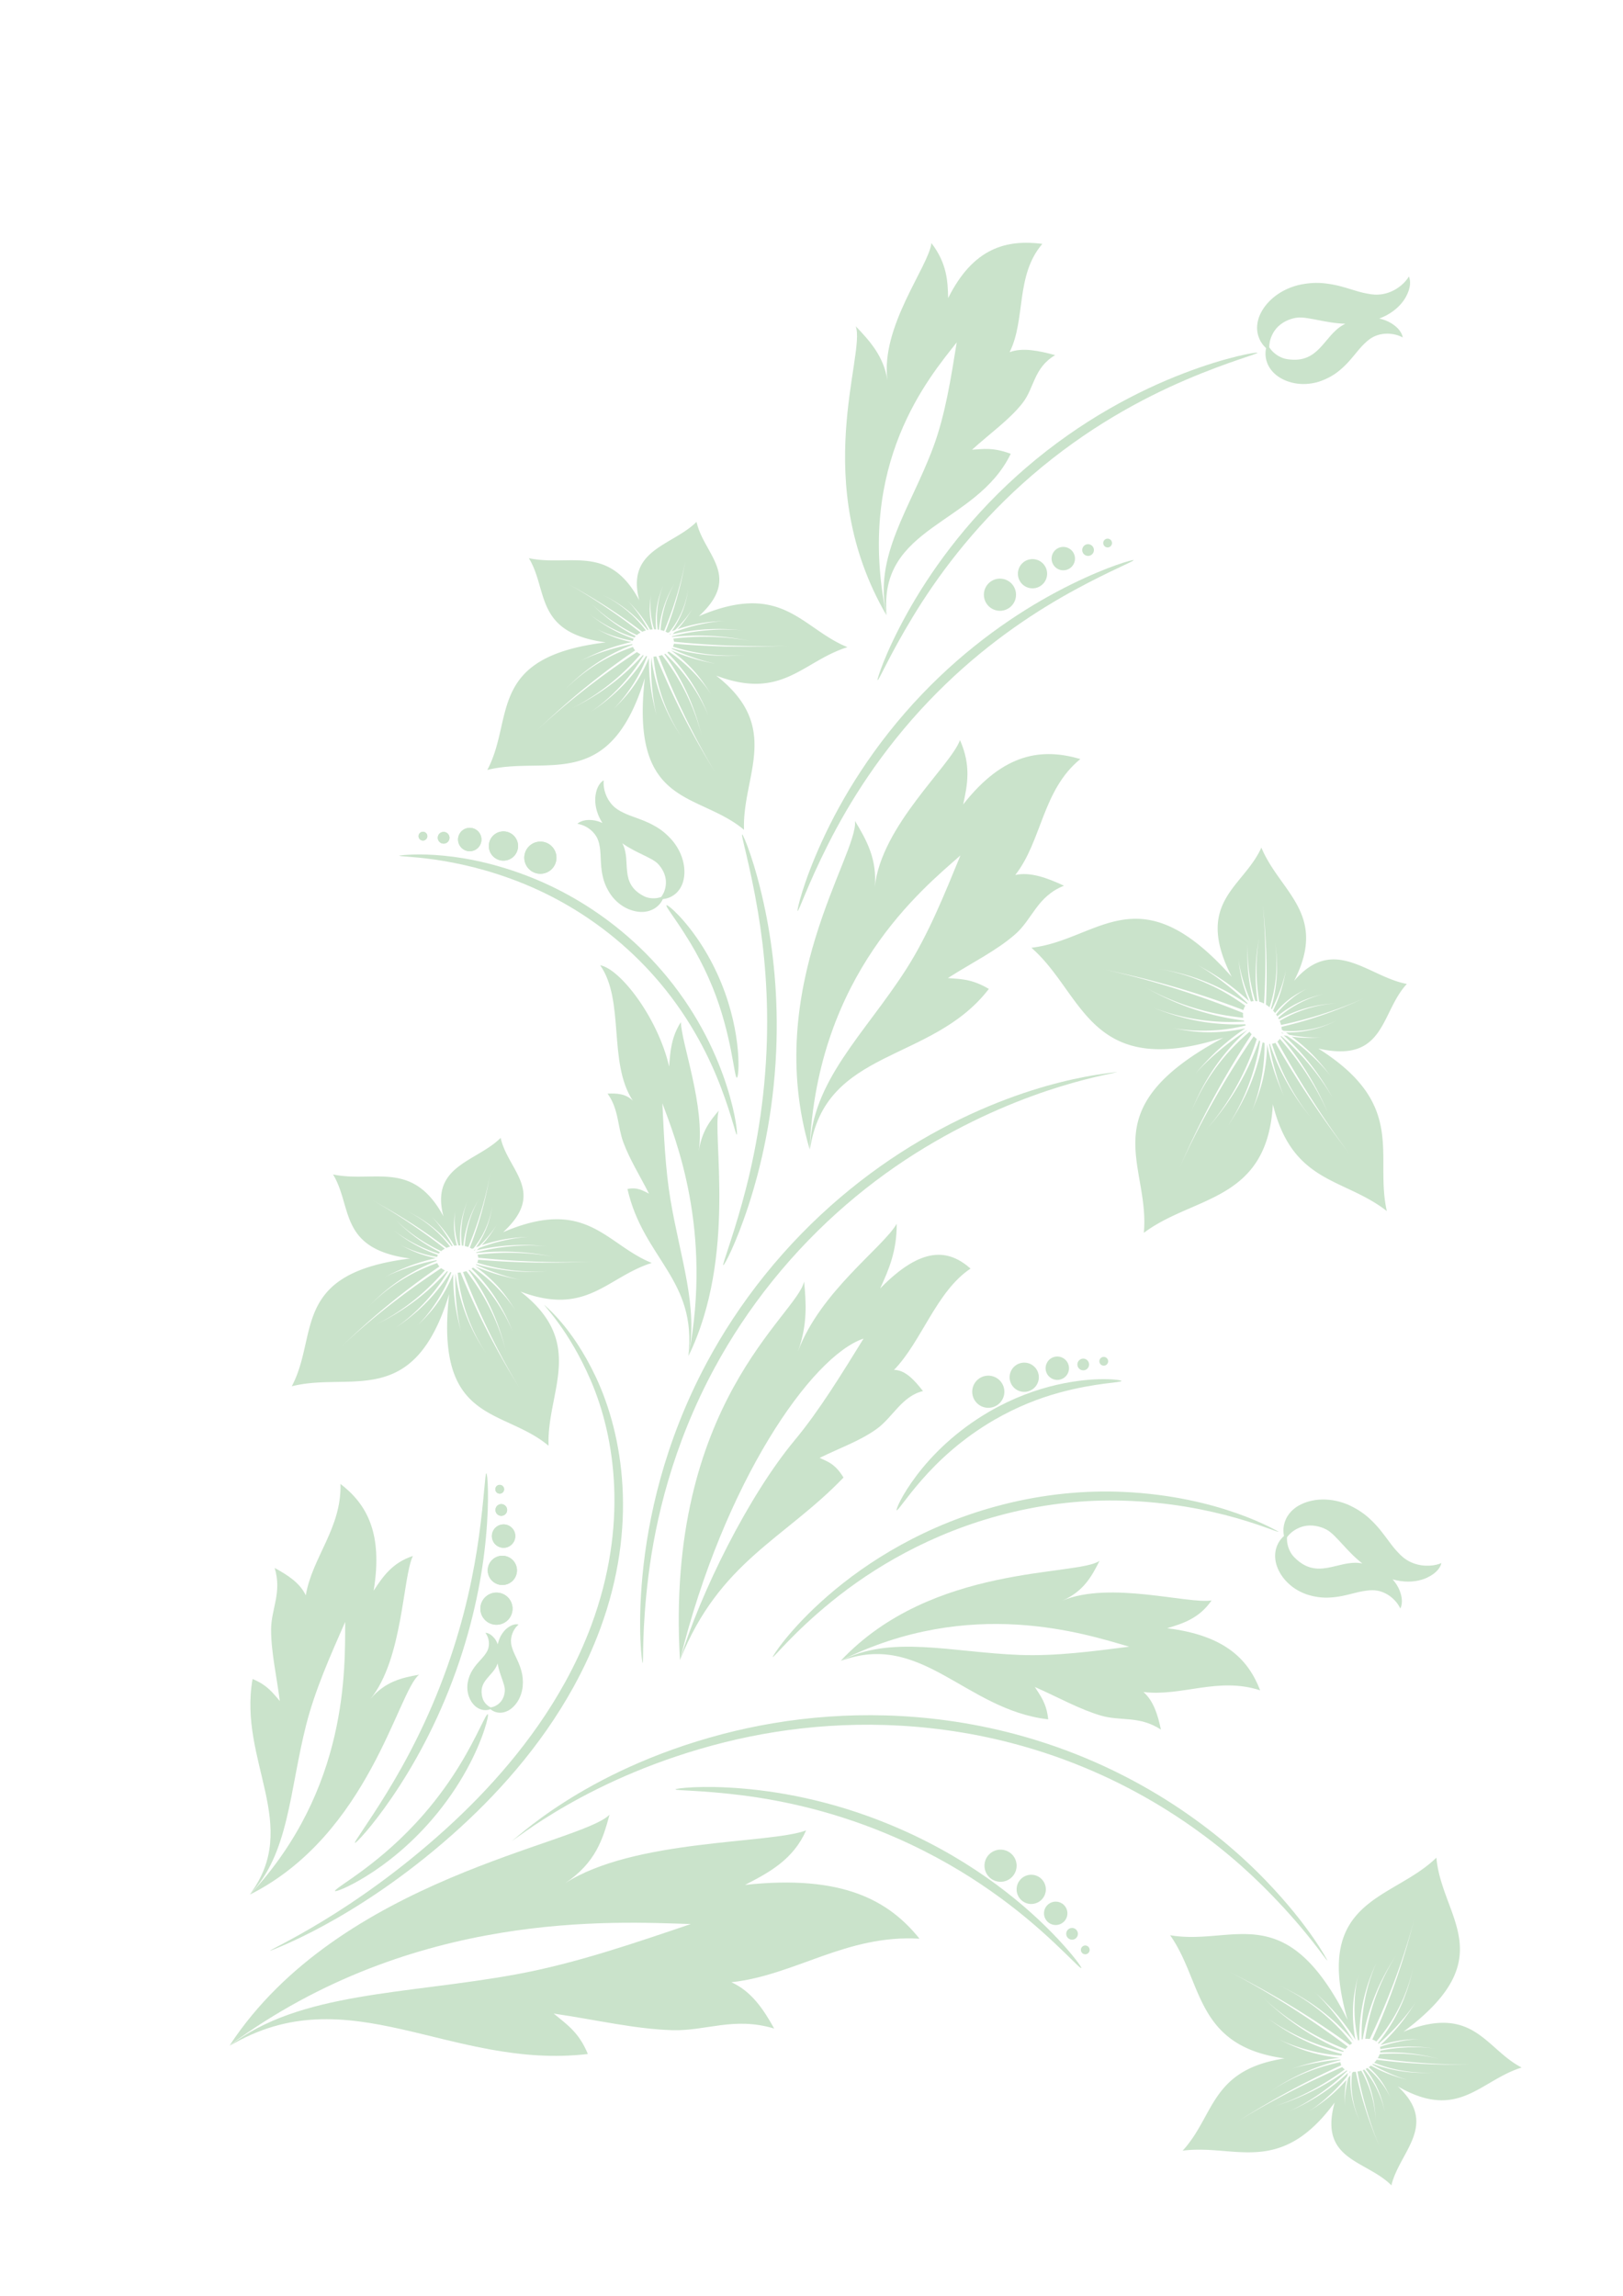 <svg width="100%" viewBox="0 0 210 297" xmlns="http://www.w3.org/2000/svg" style="vertical-align: middle; max-width: 100%;"><path d="m118.97 250.8c-3.937-4.91-9.929-8.336-22.576-6.957 3.131-1.608 6.228-3.266 7.91-7.051-4.736 1.772-22.229 1.073-31.194 6.837 3.946-2.624 4.913-5.734 5.756-8.866-3.823 3.839-34.877 8.111-49.138 29.824 23.848-17.564 49.763-15.979 59.652-15.681-7.263 2.455-14.876 5.089-22.534 6.497-14.281 2.625-28.123 2.234-37.182 9.293 15.434-9.255 28.577 3.104 46.397 1.023-1.153-2.847-2.825-3.903-4.418-5.232 5.472 0.804 10.512 2.002 15.31 2.148 4.418 0.134 7.985-1.78 13.217-0.212-1.384-2.495-2.933-4.811-5.537-5.99 8.226-0.89 14.873-6.196 24.339-5.633z" fill="rgb(202,227,203)"></path><path d="m139.79 98.194c-4.876-1.415-9.854-0.899-15.166 5.874 0.551-2.513 1.054-5.043-0.413-8.32-1.231 3.365-10.151 11.013-11.028 18.974 0.333-3.561-1.074-6.062-2.555-8.52 0.46 4.306-12.047 21.521-5.871 42.463 0.984-22.648 14.53-33.615 19.514-38.003-2.047 4.987-4.155 10.255-7.026 14.734-5.353 8.353-12.313 14.512-12.453 23.37 1.912-13.263 15.756-11.199 23.156-20.834-2.279-1.345-3.728-1.266-5.304-1.405 3.143-2.006 6.315-3.552 8.734-5.68 2.227-1.96 2.805-4.876 6.292-6.267-2.178-1.005-4.329-1.816-6.305-1.387 3.459-4.401 3.486-10.984 8.424-15.001z" fill="rgb(202,227,203)"></path><path d="m44.052 191.97c3.314 2.544 5.549 6.268 4.291 13.816 1.19-1.823 2.415-3.623 5.081-4.495-1.343 2.781-1.273 13.315-5.486 18.491 1.915-2.275 4.096-2.743 6.29-3.135-2.755 2.157-6.458 20.657-21.865 28.435 12.756-13.688 12.271-29.314 12.3-35.265-1.876 4.274-3.885 8.751-5.044 13.301-2.161 8.484-2.219 16.814-7.333 21.999 6.789-8.935-1.475-17.28 0.393-27.91 1.948 0.796 2.641 1.839 3.526 2.844-0.428-3.317-1.14-6.388-1.127-9.276 0.012-2.659 1.425-4.732 0.462-7.932 1.698 0.922 3.269 1.937 4.026 3.544 0.813-4.909 4.653-8.709 4.487-14.417z" fill="rgb(202,227,203)"></path><path d="m45.924 238.41c-0.135-0.108 1.621-2.416 4.059-6.378 2.507-4.075 5.432-9.512 7.857-16.317 2.313-6.488 3.485-12.29 4.13-16.96 0.69-4.987 0.782-8.16 0.962-8.159 0.14 1e-3 0.417 3.179-0.054 8.263-0.438 4.73-1.518 10.7-3.861 17.275-2.458 6.896-5.575 12.404-8.294 16.378-2.662 3.892-4.693 5.983-4.8 5.897z" fill-rule="evenodd" fill="rgb(202,227,203)"></path><path d="m43.352 244.63c-0.091-0.172 1.404-1.049 3.629-2.7 2.292-1.701 5.098-4.048 7.911-7.3 3.844-4.444 5.947-8.548 7.205-11.086 0.572-1.153 0.9-1.821 1.012-1.781 0.1 0.036-0.028 0.775-0.438 2.017-0.881 2.665-2.911 7.134-6.833 11.669-2.885 3.337-5.904 5.681-8.36 7.212-2.409 1.502-4.057 2.102-4.126 1.97z" fill-rule="evenodd" fill="rgb(202,227,203)"></path><path d="m34.953 252.37c-0.102-0.216 10.569-4.716 22.788-15.811 5.396-4.904 11.153-11.257 15.396-18.964 1.33-2.416 2.457-4.866 3.378-7.348 4.771-12.86 3.14-24.255-0.103-31.729h-1e-6c-2.829-6.533-6.078-9.608-5.97-9.708-0.057 0.052 3.536 2.68 6.681 9.387-1e-6 0 1e-6 1e-5 1e-6 1e-5 3.528 7.539 5.415 19.28 0.551 32.478-0.937 2.544-2.087 5.053-3.445 7.521-4.337 7.881-10.22 14.294-15.751 19.185-12.667 11.212-23.544 14.949-23.525 14.989z" fill-rule="evenodd" fill="rgb(202,227,203)"></path><path d="m87.401 231.48c-0.004-0.119 3.316-0.561 8.712-0.105 5.509 0.465 12.658 1.854 20.374 5.242 9.866 4.332 16.557 10.126 20.358 14.179 2.116 2.256 3.145 3.733 3.065 3.802-0.111 0.096-1.319-1.224-3.55-3.317-4.042-3.792-10.658-9.252-20.376-13.519-7.587-3.331-14.536-4.819-19.964-5.509-5.284-0.671-8.615-0.601-8.62-0.773z" fill-rule="evenodd" fill="rgb(202,227,203)"></path><path d="m66.171 238.17c0.161 0.211 9.008-9.036 27.31-13.837 8.436-2.213 18.39-3.214 29.011-1.768 3.012 0.41 5.938 0.999 8.761 1.747 15.243 4.04 26.058 12.244 32.564 19.003 5.698 5.921 7.937 10.295 7.928 10.302-0.122 0.082-2.729-4.085-8.481-9.755-6.608-6.515-17.336-14.431-32.326-18.354-2.777-0.727-5.653-1.301-8.615-1.704-10.44-1.421-20.234-0.494-28.571 1.589-17.637 4.406-27.438 12.965-27.581 12.778z" fill-rule="evenodd" fill="rgb(202,227,203)"></path><path d="m99.983 214.36c-0.06-0.048 2.101-3.546 7.115-7.908 5.083-4.422 12.727-9.294 22.748-11.834 5.431-1.377 10.639-1.825 15.392-1.621 12.715 0.548 20.177 5.181 20.19 5.152-0.1 0.229-8.047-3.694-20.229-4.021-4.654-0.126-9.733 0.353-15.045 1.701-9.801 2.487-17.332 7.119-22.487 11.299-5.048 4.093-7.549 7.34-7.684 7.232z" fill-rule="evenodd" fill="rgb(202,227,203)"></path><path d="m116.02 195.38c-0.117-0.068 0.625-1.924 2.579-4.507 1.986-2.626 5.072-5.75 9.435-8.275 3.032-1.755 6.03-2.84 8.73-3.456 4.997-1.138 8.353-0.635 8.353-0.493-4e-4 0.224-3.363 0.223-8.095 1.523-2.587 0.71-5.437 1.814-8.362 3.507-4.211 2.438-7.256 5.329-9.376 7.75-2.067 2.362-3.115 4.036-3.265 3.95z" fill-rule="evenodd" fill="rgb(202,227,203)"></path><path d="m83.144 215.15c-0.051 2e-3 -0.689-4.242-0.006-11.406 0.685-7.179 2.76-17.088 8.298-27.436 1e-6 0 2e-6 -1e-5 2e-6 -1e-5 2.061-3.851 4.557-7.672 7.517-11.353 6.16-7.659 13.236-13.365 20.093-17.393 14.329-8.416 25.52-8.743 25.492-8.9 0.04 0.229-11.221 1.53-24.936 9.833-6.702 4.057-13.618 9.712-19.675 17.243-2.911 3.619-5.377 7.369-7.426 11.143h-1e-6c-5.508 10.142-7.707 19.86-8.597 26.946-0.884 7.039-0.615 11.315-0.76 11.321z" fill-rule="evenodd" fill="rgb(202,227,203)"></path><path d="m125.58 164.11c-2.801-2.46-6.231-3.021-11.697 2.572 1.093-2.381 2.159-4.79 2.144-8.367-1.788 3.083-9.886 8.767-12.775 16.498 1.254-3.471 1.053-6.264 0.791-9.028-0.948 4.384-18.021 15.691-16.061 48.971 5.697-23.038 17.012-39.334 23.754-41.589-2.797 4.52-5.715 9.306-8.908 13.144-5.952 7.155-12.181 19.661-14.846 28.445 5.112-12.784 13.486-15.622 21.16-23.611-1.111-1.829-2.088-2.064-3.086-2.543 2.654-1.318 5.192-2.171 7.403-3.766 2.036-1.469 3.264-4.246 5.965-4.878-1.143-1.47-2.324-2.741-3.751-2.74 3.557-3.632 5.486-10.176 9.906-13.107z" fill="rgb(202,227,203)"></path><path d="m77.655 124.87c2.578 0.464 7.439 6.732 8.927 13.105 0.133-1.938 0.292-3.874 1.52-5.747 0.06 2.744 3.152 10.816 2.311 16.695 0.404-2.612 1.481-3.955 2.586-5.245-0.906 2.9 2.399 18.799-3.907 31.722 3.12-16.275-1.678-28.077-3.387-32.668 0.196 4.133 0.378 8.482 1.052 12.504 1.258 7.499 3.64 13.933 2.301 20.226 1.182-9.932-5.828-12.628-7.87-21.646 1.313-0.265 2.001 0.225 2.783 0.6-1.199-2.359-2.485-4.401-3.314-6.628-0.764-2.051-0.58-4.282-2.042-6.31 1.211-0.056 2.378 0.017 3.264 0.913-3.243-4.944-1.008-12.938-4.224-17.521z" fill="rgb(202,227,203)"></path><path d="m103.2 117.85c-0.108-0.035 0.683-3.618 3.154-9.017 2.515-5.495 6.6-12.397 12.969-19.054 0.714-0.746 1.436-1.467 2.164-2.164v-1e-6c6.109-5.844 12.331-9.666 17.198-12.057 4.8-2.357 7.95-3.198 7.989-3.093 0.057 0.152-2.972 1.322-7.601 3.843-4.718 2.569-10.737 6.434-16.724 12.205v2e-6c-0.713 0.687-1.421 1.397-2.123 2.131-6.265 6.548-10.378 13.232-13.076 18.573-2.636 5.219-3.787 8.688-3.951 8.634z" fill-rule="evenodd" fill="rgb(202,227,203)"></path><path d="m113.55 87.993c-0.101-0.042 0.95-3.477 3.787-8.593 2.881-5.195 7.428-11.718 14.235-17.848v-2e-6c0.376-0.339 0.758-0.675 1.146-1.009 7.225-6.223 14.619-10.017 20.455-12.255 5.739-2.201 9.495-2.762 9.522-2.656 0.042 0.167-3.625 1.1-9.19 3.475-5.692 2.429-12.867 6.263-19.971 12.383-0.381 0.328-0.757 0.659-1.127 0.991v2e-6c-6.704 6.016-11.271 12.324-14.321 17.353-2.988 4.928-4.38 8.224-4.535 8.159z" fill-rule="evenodd" fill="rgb(202,227,203)"></path><path d="m95.338 146.79c-0.141 0.027-0.614-2.309-2.012-6.006-1.408-3.724-3.798-8.717-7.943-13.642h-2e-6c-1.683-2-3.619-3.942-5.814-5.754-3.898-3.217-7.998-5.518-11.894-7.097-9.029-3.66-16.025-3.364-16.025-3.606 6e-6 -3e-3 6.878-1.068 16.431 2.572 4.029 1.535 8.275 3.858 12.283 7.167 2.258 1.864 4.237 3.874 5.944 5.949h1e-6c4.202 5.111 6.508 10.307 7.736 14.161 1.226 3.846 1.385 6.238 1.293 6.256z" fill-rule="evenodd" fill="rgb(202,227,203)"></path><path d="m93.59 163.67c-0.159-0.067 1.034-3.033 2.411-7.972 1.415-5.075 2.82-11.746 3.175-19.699 0.311-6.979-0.272-13.052-1.098-17.999-1.029-6.159-2.235-9.988-2.051-10.048 0.129-0.042 1.724 3.66 2.997 9.872 1.016 4.96 1.718 11.155 1.402 18.231-0.359 8.06-1.931 14.856-3.578 19.899-1.614 4.939-3.136 7.767-3.257 7.715z" fill-rule="evenodd" fill="rgb(202,227,203)"></path><path d="m95.338 139.42c-0.345 0.012-0.635-5.552-3.148-11.728-0.691-1.698-1.446-3.223-2.213-4.586-2.024-3.603-3.926-5.825-3.741-5.995 0.151-0.138 2.43 1.763 4.716 5.416 0.856 1.368 1.68 2.936 2.396 4.694 2.664 6.545 2.31 12.188 1.991 12.199z" fill-rule="evenodd" fill="rgb(202,227,203)"></path><path transform="scale(.265)" d="m340.1 254.77c-11.845 11.736-34.515 13.368-27.98 38.268-14.991-27.915-33.981-16.284-53.889-20.551 9.579 15.734 2.471 36.379 37.568 41.104-58.565 7.14-44.486 37.133-57.869 62.291 28.528-7.253 59.568 11.924 76.926-44.936-7.304 63.761 26.049 55.366 48.426 74.152-1.035-26.222 18.901-50.027-13.609-75.293 32.354 12.285 42.186-7.019 64.113-13.877-22.468-9.092-31.639-32.578-72.551-15.115 21.362-19.646 2.358-30.029-1.135-46.043zm-5.144 17.496c-0.856 4.821-2.223 12.046-4.789 20.883-1.726 5.927-3.555 11.009-5.211 15.201a6.655 10.182 86.717 0 1 1.084 0.564c0.253-0.103 0.522-0.206 0.781-0.309 1.325-1.649 2.68-3.559 3.955-5.789 3.597-6.333 4.913-12.32 5.356-16.125-0.444 3.821-1.537 9.805-4.977 16.332-0.997 1.903-2.069 3.598-3.144 5.111 0.506-0.191 1.041-0.377 1.57-0.564 1.06-1.032 2.147-2.164 3.238-3.416 2.552-2.859 4.41-5.534 5.449-7.266-1.083 1.803-2.67 4.448-5.119 7.543-0.786 0.971-1.575 1.863-2.359 2.715 3.273-1.1 6.938-2.105 10.979-2.848 5.364-0.917 9.637-1.095 12.531-1.207-2.792 0.108-7.257 0.562-12.428 1.728-4.688 0.995-8.815 2.32-12.396 3.711-0.36 0.366-0.717 0.726-1.07 1.066 4.353-0.993 9.456-1.862 15.178-2.283 8.607-0.606 15.533-0.013 20.074 0.48-4.465-0.485-11.568-0.828-20.027 0.049-5.984 0.6-11.206 1.661-15.609 2.797a6.655 10.182 86.717 0 1 0.213 0.273c4.542-0.468 9.87-0.761 15.803-0.6 9.115 0.251 16.477 1.453 21.84 2.529-5.345-1.008-12.91-1.995-21.846-1.998-5.789-0.004-10.922 0.403-15.32 0.941a6.655 10.182 86.717 0 1 0.375 1.486c6.739 0.678 14.796 1.359 24.287 1.775 13.804 0.613 25.391 0.425 32.668 0.104-7.495 0.331-18.636 0.766-32.686 0.428-9.344-0.23-17.52-0.762-24.32-1.346a6.655 10.182 86.717 0 1 -0.461 1.438c3.061 0.971 6.533 1.916 10.434 2.686 10.823 2.099 20.017 1.902 25.809 1.355-5.837 0.551-14.918 1.007-25.902-0.834-4.001-0.658-7.615-1.525-10.795-2.441a6.655 10.182 86.717 0 1 -0.191 0.262c2.824 1.312 6.037 2.663 9.678 3.93 5.201 1.861 9.751 3.006 12.605 3.559-2.985-0.578-7.327-1.411-12.771-3.055-3.655-1.139-6.939-2.396-9.834-3.637 3.793 2.725 7.888 6.228 11.83 10.695 3.842 4.481 6.299 8.45 7.926 11.125-1.578-2.593-4.405-6.558-8.396-10.699-4.219-4.505-8.524-7.916-12.449-10.541a6.655 10.182 86.717 0 1 -0.697 0.488c3.554 3.554 7.416 8.004 11.07 13.465 4.551 6.853 7.288 12.989 9.092 17.549-1.862-4.505-4.93-10.661-9.615-17.189-3.885-5.455-7.909-9.799-11.555-13.25a6.655 10.182 86.717 0 1 -0.457 0.209c3.01 4.115 6.273 9.187 9.299 15.205 5.171 10.289 7.672 19.307 9.084 25.213-1.397-5.843-4.239-14.908-9.646-24.918-3.268-6.052-6.707-11.042-9.822-15.072a6.655 10.182 86.717 0 1 -1.648 0.453c2.801 7.258 6.493 16.255 11.381 26.541 6.442 13.577 12.669 24.51 16.816 31.266-4.257-6.933-10.537-17.345-17.387-30.986-5.093-10.159-9.08-19.313-12.014-26.615a6.655 10.182 86.717 0 1 -1.109 0.111 6.655 10.182 86.717 0 1 -0.254 0.006c0.411 4.272 1.183 9.268 2.686 14.793 3.193 11.607 8.201 20.352 11.811 25.568-3.632-5.249-8.864-13.749-12.42-25.391-1.673-5.419-2.628-10.419-3.17-14.719-0.172 4.231-0.138 9.198 0.422 14.791 0.555 6.162 1.591 11.312 2.424 14.463-0.868-3.286-2.142-8.086-3.055-14.389-0.722-5.364-0.941-10.246-0.908-14.447-1.915 4.665-4.661 9.968-8.646 15.34-3.584 4.69-6.955 7.919-9.232 10.066 2.208-2.082 5.496-5.673 8.717-10.438 3.923-5.629 6.514-11.094 8.289-15.824a6.655 10.182 86.717 0 1 -0.557 -0.1c-2.809 4.452-6.566 9.528-11.5 14.602-5.754 5.873-11.184 9.827-15.268 12.539 4.019-2.758 9.399-7.04 14.807-12.977 4.67-5.089 8.16-10.08 10.807-14.461a6.655 10.182 86.717 0 1 -0.422 -0.141c-3.418 3.836-7.745 8.137-13.066 12.4-8.989 7.198-17.288 11.517-22.771 14.127 5.424-2.581 13.701-7.246 22.367-14.617 5.067-4.308 9.121-8.563 12.363-12.354a6.655 10.182 86.717 0 1 -1.736 -1.066c-6.279 4.127-13.85 9.341-22.307 15.812-11.941 9.125-21.339 17.489-27.084 22.951 5.896-5.606 14.773-13.914 26.691-23.451 8.111-6.482 15.596-11.889 21.814-16.125a6.655 10.182 86.717 0 1 -1.047 -1.688c-3.515 1.216-7.408 2.793-11.543 4.92-10.689 5.537-18.201 12.254-22.553 16.869 4.379-4.644 11.604-11.53 22.252-17.43 4.099-2.287 8.022-4.03 11.578-5.377a6.655 10.182 86.717 0 1 -0.035 -0.316 6.655 10.182 86.717 0 1 0.002 -0.068c-3.655 0.701-7.747 1.671-12.186 3.09-5.912 1.824-10.735 3.909-13.645 5.379 3.034-1.533 7.466-3.777 13.441-5.981 4.307-1.539 8.345-2.651 11.984-3.471-2.614-0.543-5.412-1.292-8.338-2.35-4.117-1.554-7.16-3.2-9.215-4.32 1.983 1.081 5.278 2.604 9.363 3.891 3.125 1.033 6.089 1.731 8.816 2.201a6.655 10.182 86.717 0 1 0.43 -1.002c-2.764-0.966-5.743-2.191-8.844-3.764-6.085-3.119-10.484-6.451-13.305-8.709 2.777 2.223 7.404 5.445 13.504 8.301 3.205 1.517 6.246 2.66 9.049 3.553a6.655 10.182 86.717 0 1 0.592 -0.688c-2.626-1.327-5.452-2.927-8.381-4.873-5.928-3.946-10.22-7.9-13.238-10.932 3.042 2.977 7.565 6.858 13.484 10.549 3.077 1.922 6.002 3.46 8.697 4.725a6.655 10.182 86.717 0 1 1.795 -1.203c-3.959-3.119-8.645-6.669-14.246-10.537-9.025-6.238-16.941-10.896-22.021-13.668 5.214 2.846 12.974 7.157 22.277 13.291 5.764 3.804 10.687 7.384 14.801 10.523a6.655 10.182 86.717 0 1 1.789 -0.633c-1.446-1.897-3.155-3.926-5.207-5.994-6.159-6.162-12.482-9.805-16.645-11.736 4.185 1.942 10.565 5.357 16.963 11.412 2.223 2.089 4.091 4.17 5.664 6.123a6.655 10.182 86.717 0 1 0.465 -0.094c-1.122-2.109-2.478-4.405-4.166-6.814-2.426-3.538-4.83-6.269-6.43-7.867 1.662 1.66 4.103 4.107 6.797 7.6 1.839 2.433 3.342 4.791 4.576 6.959a6.655 10.182 86.717 0 1 1.16 -0.119 6.655 10.182 86.717 0 1 0.133 -0.004c-0.749-2.615-1.317-5.626-1.428-8.992-0.059-3.581 0.402-6.383 0.729-8.248-0.317 1.813-0.581 4.754-0.297 8.227 0.222 3.409 0.898 6.416 1.732 8.998a6.655 10.182 86.717 0 1 0.932 0.027c-0.249-2.814-0.266-6.044 0.186-9.562 0.748-5.635 2.408-9.95 3.592-12.689-1.171 2.71-2.656 7.167-3.164 12.736-0.341 3.566-0.213 6.794 0.121 9.58a6.655 10.182 86.717 0 1 0.711 0.094c0.274-2.804 0.813-5.997 1.791-9.416 1.648-5.76 3.939-10.14 5.812-13.252-1.818 3.129-3.97 7.67-5.396 13.363-0.87 3.468-1.294 6.652-1.482 9.434a6.655 10.182 86.717 0 1 1.719 0.498c1.715-4.122 3.636-9.088 5.519-15.027 2.747-8.64 4.367-16.047 5.203-20.758zm-7.096 36.91c-0.308 0.127-0.607 0.255-0.906 0.383-8.7e-4 0.001-0.001 0.003-0.002 0.004a6.655 10.182 86.717 0 1 0.244 0.199c0.22-0.191 0.44-0.385 0.664-0.586z" fill-rule="evenodd" fill="rgb(202,227,203)"></path><path transform="scale(.265)" d="m244.45 555.49c-11.828 11.754-34.497 13.419-27.922 38.312-15.033-27.898-34.007-16.237-53.922-20.475 9.603 15.72 2.526 36.377 37.631 41.049-58.557 7.227-44.432 37.199-57.777 62.377 28.518-7.295 59.586 11.835 76.859-45.057-7.212 63.778 26.129 55.332 48.535 74.086-1.074-26.219 18.826-50.055-13.717-75.271 32.369 12.233 42.172-7.085 64.088-13.975-22.482-9.059-31.689-32.53-72.574-15.006 21.333-19.678 2.316-30.032-1.201-46.041zm-5.119 17.502c-0.849 4.822-2.205 12.052-4.758 20.893-1.717 5.929-3.539 11.012-5.189 15.207a6.655 10.182 86.631 0 1 1.084 0.562c0.253-0.104 0.523-0.207 0.783-0.311 1.322-1.651 2.675-3.564 3.945-5.795 3.587-6.339 4.895-12.326 5.332-16.131-0.439 3.822-1.523 9.806-4.953 16.338-0.994 1.905-2.063 3.602-3.137 5.117 0.505-0.192 1.042-0.378 1.57-0.566 1.059-1.034 2.142-2.168 3.232-3.422 2.547-2.863 4.4-5.54 5.438-7.273-1.08 1.804-2.661 4.452-5.106 7.551-0.785 0.972-1.573 1.866-2.356 2.719 3.271-1.105 6.935-2.114 10.975-2.863 5.362-0.925 9.635-1.111 12.529-1.227-2.792 0.112-7.257 0.572-12.426 1.746-4.687 1.002-8.813 2.334-12.393 3.731-0.359 0.365-0.715 0.726-1.066 1.066 4.351-0.999 9.453-1.875 15.174-2.305 8.606-0.618 15.533-0.036 20.074 0.451-4.466-0.479-11.57-0.811-20.027 0.078-5.983 0.609-11.204 1.676-15.605 2.818a6.655 10.182 86.631 0 1 0.213 0.275c4.541-0.475 9.87-0.775 15.803-0.623 9.092 0.237 16.441 1.422 21.803 2.488-5.345-0.997-12.895-1.969-21.809-1.959-5.789 0.005-10.921 0.419-15.318 0.965a6.655 10.182 86.631 0 1 0.377 1.486c6.74 0.668 14.799 1.338 24.291 1.74 13.805 0.592 25.389 0.387 32.666 0.055-7.494 0.342-18.633 0.792-32.684 0.475-9.344-0.216-17.521-0.735-24.322-1.309a6.655 10.182 86.631 0 1 -0.459 1.438c3.062 0.966 6.536 1.906 10.438 2.67 10.826 2.083 20.022 1.874 25.812 1.318-5.836 0.56-14.919 1.028-25.906-0.797-4.002-0.652-7.615-1.512-10.797-2.424a6.655 10.182 86.631 0 1 -0.193 0.26c2.826 1.308 6.043 2.657 9.686 3.918 5.203 1.854 9.756 2.99 12.611 3.539-2.986-0.574-7.33-1.4-12.777-3.035-3.656-1.133-6.941-2.385-9.838-3.621 3.796 2.719 7.898 6.215 11.846 10.676 3.849 4.475 6.31 8.441 7.941 11.113-1.581-2.591-4.415-6.551-8.412-10.686-4.225-4.498-8.536-7.904-12.465-10.523a6.655 10.182 86.631 0 1 -0.695 0.488c3.559 3.549 7.425 7.994 11.088 13.449 4.553 6.834 7.299 12.955 9.109 17.51-1.869-4.5-4.944-10.639-9.631-17.148-3.893-5.449-7.923-9.789-11.574-13.234a6.655 10.182 86.631 0 1 -0.459 0.211c3.017 4.111 6.289 9.178 9.324 15.191 5.186 10.281 7.7 19.293 9.121 25.197-1.405-5.84-4.261-14.9-9.684-24.902-3.277-6.047-6.726-11.031-9.848-15.057a6.655 10.182 86.631 0 1 -1.647 0.455c2.812 7.254 6.518 16.244 11.422 26.523 6.462 13.568 12.705 24.491 16.863 31.24-4.267-6.927-10.563-17.33-17.434-30.961-5.108-10.151-9.11-19.298-12.055-26.596a6.655 10.182 86.631 0 1 -1.107 0.113 6.655 10.182 86.631 0 1 -0.254 0.006c0.418 4.272 1.196 9.266 2.707 14.789 3.21 11.602 8.231 20.339 11.848 25.551-3.639-5.244-8.884-13.736-12.457-25.373-1.68-5.413-2.643-10.408-3.191-14.705-0.165 4.23-0.123 9.193 0.445 14.781 0.564 6.162 1.606 11.311 2.443 14.461-0.873-3.285-2.152-8.085-3.074-14.387-0.73-5.363-0.956-10.242-0.93-14.443-1.908 4.668-4.648 9.974-8.625 15.352-3.577 4.696-6.944 7.929-9.219 10.08 2.205-2.086 5.49-5.681 8.703-10.451 3.914-5.635 6.498-11.103 8.266-15.836a6.655 10.182 86.631 0 1 -0.557 -0.098c-2.803 4.457-6.552 9.537-11.479 14.617-5.735 5.872-11.151 9.829-15.229 12.547 4.012-2.765 9.376-7.048 14.766-12.982 4.662-5.096 8.145-10.094 10.785-14.479a6.655 10.182 86.631 0 1 -0.424 -0.141c-3.413 3.841-7.732 8.149-13.047 12.42-8.978 7.211-17.271 11.544-22.75 14.162 5.42-2.59 13.69-7.266 22.346-14.65 5.061-4.316 9.109-8.578 12.346-12.373a6.655 10.182 86.631 0 1 -1.738 -1.062c-6.273 4.137-13.836 9.362-22.283 15.846-11.927 9.143-21.314 17.52-27.051 22.99 5.888-5.614 14.754-13.935 26.658-23.49 8.102-6.495 15.579-11.913 21.791-16.158a6.655 10.182 86.631 0 1 -1.051 -1.686c-3.514 1.221-7.403 2.805-11.535 4.938-10.681 5.553-18.182 12.281-22.527 16.902 4.372-4.65 11.588-11.547 22.227-17.463 4.097-2.293 8.016-4.043 11.57-5.394a6.655 10.182 86.631 0 1 -0.037 -0.314 6.655 10.182 86.631 0 1 0.002 -0.07c-3.654 0.706-7.745 1.684-12.182 3.109-5.91 1.833-10.728 3.924-13.635 5.398 3.031-1.537 7.46-3.788 13.432-6 4.304-1.546 8.343-2.663 11.98-3.488-2.615-0.539-5.416-1.284-8.344-2.338-4.119-1.548-7.164-3.189-9.221-4.307 1.985 1.078 5.282 2.596 9.369 3.877 3.126 1.028 6.093 1.723 8.82 2.189a6.655 10.182 86.631 0 1 0.428 -1.004c-2.765-0.962-5.747-2.182-8.85-3.75-6.09-3.11-10.494-6.436-13.318-8.69 2.781 2.219 7.413 5.434 13.518 8.281 3.207 1.512 6.251 2.651 9.055 3.539a6.655 10.182 86.631 0 1 0.59 -0.691c-2.627-1.323-5.457-2.916-8.389-4.857-5.9-3.914-10.182-7.84-13.203-10.861 3.046 2.966 7.556 6.816 13.449 10.479 3.079 1.917 6.007 3.45 8.703 4.711a6.655 10.182 86.631 0 1 1.795 -1.205c-3.964-3.114-8.655-6.656-14.262-10.516-9.034-6.225-16.957-10.87-22.041-13.635 5.218 2.838 12.982 7.137 22.295 13.258 5.77 3.796 10.698 7.367 14.816 10.5a6.655 10.182 86.631 0 1 1.787 -0.637c-1.449-1.895-3.158-3.919-5.213-5.984-6.168-6.153-12.499-9.787-16.664-11.713 4.188 1.936 10.573 5.341 16.98 11.387 2.226 2.085 4.098 4.164 5.674 6.115a6.655 10.182 86.631 0 1 0.465 -0.096c-1.125-2.107-2.485-4.4-4.176-6.807-2.431-3.534-4.839-6.262-6.441-7.857 1.665 1.658 4.11 4.101 6.809 7.59 1.842 2.43 3.347 4.785 4.584 6.951a6.655 10.182 86.631 0 1 1.16 -0.121 6.655 10.182 86.631 0 1 0.135 -0.004c-0.753-2.614-1.325-5.624-1.441-8.99-0.064-3.581 0.393-6.383 0.717-8.248-0.315 1.813-0.575 4.755-0.285 8.227 0.227 3.409 0.906 6.414 1.744 8.994a6.655 10.182 86.631 0 1 0.932 0.025c-0.253-2.813-0.274-6.044 0.172-9.562 0.739-5.636 2.394-9.952 3.574-12.693-1.167 2.712-2.644 7.172-3.144 12.742-0.336 3.567-0.206 6.793 0.133 9.578a6.655 10.182 86.631 0 1 0.711 0.092c0.27-2.804 0.805-5.996 1.777-9.416 1.644-5.778 3.937-10.169 5.809-13.285-1.817 3.132-3.969 7.687-5.391 13.396-0.864 3.469-1.286 6.653-1.471 9.434a6.655 10.182 86.631 0 1 1.721 0.494c1.709-4.124 3.623-9.091 5.498-15.033 2.734-8.644 4.342-16.055 5.172-20.768zm-7.039 36.922c-0.309 0.128-0.609 0.255-0.908 0.383v0.002a6.655 10.182 86.631 0 1 0.246 0.201c0.219-0.192 0.439-0.385 0.662-0.586z" fill-rule="evenodd" fill="rgb(202,227,203)"></path><path transform="scale(.265)" d="m615.88 413.76c-8.714 19.555-33.154 26.398-14.486 63.074-45.521-51.269-64.897-17.991-97.795-14.164 25.787 22.487 27.961 64.84 93.807 43.861-65.802 35.149-35.735 61.493-38.912 95.305 24.389-18.316 60.326-14.982 63.004-62.762 9.633 39.052 34.587 35.698 55.633 52.133-6.15-27.481 10.232-51.76-33.432-79.326 32.879 7.429 30.221-17.624 43.223-31.543-19.037-3.569-35.57-24.144-55.045-1.51 16.758-32.758-6.925-43.22-15.996-65.068zm0.482 25.479c0.724 6.866 1.728 17.132 2.01 30.082 0.17 7.973 0.016 15.133-0.264 21.117a11.835 7.735 52.07 0 1 1.772 1.281c0.858-2.637 1.667-5.609 2.289-8.938 1.822-9.961 1.126-18.416 0.223-23.672 0.908 5.285 1.861 13.64 0.299 23.76-0.528 3.506-1.285 6.668-2.113 9.463a11.835 7.735 52.07 0 1 0.398 0.383c1.275-2.466 2.573-5.28 3.762-8.486 1.78-4.657 2.802-8.76 3.273-11.346-0.489 2.686-1.215 6.638-2.775 11.521-1.112 3.365-2.373 6.359-3.631 8.971a11.835 7.735 52.07 0 1 0.881 1.033 11.835 7.735 52.07 0 1 0.09 0.125c2.006-2.445 4.512-4.978 7.658-7.309 3.385-2.422 6.369-3.832 8.367-4.752-1.943 0.894-4.93 2.586-8.062 5.152-3.114 2.465-5.54 5.098-7.457 7.602a11.835 7.735 52.07 0 1 0.586 0.906c2.526-2.097 5.604-4.247 9.268-6.141 5.142-2.63 9.7-3.892 13.059-4.629-3.328 0.792-7.914 2.304-12.82 5.072-3.636 2.03-6.637 4.285-9.08 6.445a11.835 7.735 52.07 0 1 0.379 0.738c2.862-1.59 6.272-3.183 10.188-4.508 7.715-2.609 14.344-3.167 18.615-3.326-4.237 0.158-10.92 0.974-18.445 3.799-3.891 1.46-7.218 3.157-10.002 4.814a11.835 7.735 52.07 0 1 0.658 1.973c5.075-1.084 11.095-2.526 18.02-4.65 10.077-3.082 18.228-6.429 23.285-8.742-5.176 2.367-12.987 5.835-23.133 9.221-6.754 2.248-12.893 3.899-17.973 5.084a11.835 7.735 52.07 0 1 0.172 1.385c0.266 0.174 0.542 0.364 0.812 0.545 2.451 0.177 5.175 0.21 8.148-0.045 8.433-0.746 15.027-3.442 18.957-5.533-3.947 2.1-10.392 5.009-18.906 6.033-2.479 0.305-4.806 0.4-6.965 0.371 0.518 0.358 1.05 0.748 1.58 1.131 1.687 0.331 3.487 0.62 5.404 0.836 4.42 0.551 8.202 0.56 10.545 0.41-2.439 0.156-6.014 0.386-10.592 0.09-1.447-0.111-2.823-0.274-4.154-0.461 3.214 2.402 6.595 5.243 9.975 8.615 4.42 4.523 7.416 8.492 9.436 11.186-1.948-2.599-5.331-6.569-9.863-10.742-4.051-3.826-8.049-6.896-11.746-9.402-0.585-0.102-1.164-0.206-1.721-0.318 3.825 3.506 8.027 7.813 12.211 13.006 5.508 6.883 9.198 13.035 11.746 17.617-2.591-4.516-6.621-10.683-12.221-17.225-4.528-5.325-8.993-9.617-12.988-13.076a11.835 7.735 52.07 0 1 -0.123 0.383c3.449 4.034 7.252 8.938 11.018 14.717 5.792 8.896 9.509 16.738 12.023 22.58-2.567-5.78-6.625-13.679-12.535-22.238-3.821-5.538-7.604-10.176-11.025-14.025a11.835 7.735 52.07 0 1 -1.172 1.34c3.804 6.892 8.476 15.047 14.35 24.398 8.536 13.604 16.371 24.558 21.486 31.305-5.268-6.948-13.045-17.312-22.006-30.971-5.909-9.017-10.881-17.277-14.803-24.135a11.835 7.735 52.07 0 1 -1.66 0.498c1.095 3.569 2.486 7.514 4.328 11.752 5.144 11.736 11.409 20.398 15.758 25.574-4.383-5.217-10.822-13.601-16.32-25.32-2.015-4.261-3.574-8.287-4.799-11.934a11.835 7.735 52.07 0 1 -0.377 -0.014c0.612 3.567 1.444 7.535 2.639 11.854 1.657 6.203 3.57 11.311 4.928 14.406-1.419-3.236-3.494-7.94-5.519-14.232-1.327-4.248-2.295-8.218-3.022-11.807-0.099 5.428-0.741 11.657-2.408 18.379-1.746 6.635-3.918 11.606-5.4 14.93 1.437-3.222 3.359-8.543 4.682-15.096 1.52-7.01 1.935-13.384 1.852-18.871a11.835 7.735 52.07 0 1 -0.924 -0.344c-1.05 5.746-2.756 12.378-5.562 19.48-4.052 10.147-8.849 17.579-12.125 22.32 3.232-4.678 7.809-12.444 11.436-22.58 2.649-7.319 4.144-14.038 5.035-19.805a11.835 7.735 52.07 0 1 -0.504 -0.299c-1.946 5.598-4.64 12.069-8.395 18.939-6.421 11.743-13.391 20.093-18.105 25.346 4.664-5.196 11.455-13.904 17.453-25.689 3.628-7.124 6.127-13.711 7.922-19.354a11.835 7.735 52.07 0 1 -1.523 -1.275c-5.089 7.475-11.252 16.951-17.857 28.422-8.726 15.131-15.064 28.308-18.783 36.738 3.817-8.652 9.623-21.538 18.141-37.102 6.348-11.583 12.466-21.442 17.51-29.072a11.835 7.735 52.07 0 1 -0.84 -0.988 11.835 7.735 52.07 0 1 -0.174 -0.238c-3.813 3.216-8.081 7.255-12.371 12.342-8.989 10.723-14.041 21.291-16.645 28.189 2.62-6.941 7.29-17.561 16.072-28.654 4.072-5.174 8.217-9.388 11.967-12.746-4.156 2.63-8.877 5.94-13.85 10.166-5.526 4.602-9.768 8.997-12.23 11.875 2.568-3.002 6.318-7.391 11.742-12.428 4.652-4.235 9.174-7.671 13.213-10.416-5.726 1.252-12.611 2.131-20.381 1.869-6.853-0.328-12.168-1.419-15.727-2.178 3.451 0.736 9.056 1.509 15.74 1.44 7.976 0.032 14.915-1.103 20.611-2.531a11.835 7.735 52.07 0 1 -0.273 -0.596c-6.114 0.256-13.45 0.016-21.562-1.35-10.768-1.853-19.035-4.999-24.354-7.217 5.247 2.188 13.798 5.047 24.467 6.486 7.952 1.102 15.031 1.142 20.969 0.777a11.835 7.735 52.07 0 1 -0.143 -0.496c-5.927-0.734-12.898-2.029-20.492-4.301-12.822-3.839-22.438-8.919-28.557-12.438 6.053 3.481 15.982 8.31 28.758 11.727 7.468 1.999 14.215 3.064 19.982 3.66a11.835 7.735 52.07 0 1 -0.129 -2.365c-8.096-3.277-18.083-7.07-29.859-10.881-16.615-5.388-30.822-8.848-39.842-10.732 9.256 1.934 23.067 4.933 40.062 10.027 11.559 3.473 21.672 7.056 29.832 10.203a11.835 7.735 52.07 0 1 0.92 -2.117c-3.485-2.558-7.565-5.237-12.33-7.785-12.358-6.562-23.744-9.306-31.033-10.418 7.334 1.119 18.694 3.477 31.371 9.76 4.896 2.409 9.155 5.007 12.793 7.518a11.835 7.735 52.07 0 1 0.277 -0.24 11.835 7.735 52.07 0 1 0.068 -0.045c-3.085-3.032-6.72-6.302-11.01-9.609-5.651-4.448-10.831-7.684-14.158-9.494 3.47 1.888 8.544 4.643 14.6 8.9 4.317 3.101 8.05 6.23 11.238 9.168-1.208-2.858-2.34-6.031-3.262-9.527-1.234-4.963-1.673-8.959-1.959-11.664 0.276 2.611 0.998 6.767 2.467 11.523 1.077 3.671 2.368 6.966 3.721 9.885a11.835 7.735 52.07 0 1 1.242 -0.252c-0.903-3.281-1.7-6.939-2.244-10.943-0.913-6.925-0.8-12.613-0.561-16.758-0.178 4.12-0.05 9.956 1.082 16.68 0.668 4.067 1.583 7.73 2.582 11a11.835 7.735 52.07 0 1 1.051 0.111c-0.466-3.388-0.806-7.147-0.881-11.234-0.144-8.277 0.8-14.997 1.705-19.887-0.837 4.876-1.558 11.767-1.176 19.869 0.196 4.211 0.657 8.025 1.228 11.438a11.835 7.735 52.07 0 1 2.338 0.922c0.366-5.847 0.663-12.672 0.66-20.584 0.002-12.752-0.775-23.398-1.48-30.088zm9.479 64.73a11.835 7.735 52.07 0 1 -0.029 0.369c0.328 0.083 0.658 0.165 0.998 0.246-0.326-0.211-0.645-0.414-0.965-0.615-0.001-7e-5 -0.003 7e-5 -0.004 0z" fill-rule="evenodd" fill="rgb(202,227,203)"></path><path transform="scale(.265)" d="m701.34 906.86c-21.53 21.002-60.647 19.741-43.35 79.236-30.37-60.518-55.59-36.04-86.666-41.369 16.133 22.831 11.947 54.197 55.92 60.135-36.307 5.548-33.986 27.756-49.791 45.041 25.539-3.353 47.426 12.894 74.209-23.514-7.882 28.389 15.279 27.952 27.713 40.438 3.882-16.493 23.388-29.502 3.057-48.354 29.707 17.229 40.097-2.812 60.529-9.158-17.762-9.134-23.319-31.147-57.721-17.465 48.698-36.214 18.61-55.756 16.1-84.99zm-10.455 28.812c-2.065 7.987-5.264 19.915-10.496 34.49-3.564 9.909-7.185 18.54-10.342 25.484a7.074 10.527 59.97 0 1 1.961 0.988c2.462-2.872 5.056-6.265 7.555-10.279 6.423-10.389 9.307-20.214 10.555-26.523-1.254 6.345-3.792 16.173-9.982 26.867-2.375 4.13-4.899 7.677-7.322 10.684a7.074 10.527 59.97 0 1 0.221 0.271 7.074 10.527 59.97 0 1 0.051 0.082c2.886-2.484 6.014-5.442 9.205-8.986 4.256-4.629 7.397-8.946 9.176-11.742-1.852 2.912-4.566 7.178-8.674 12.18-3.007 3.584-6.012 6.64-8.82 9.225 2.695-0.863 5.675-1.633 8.934-2.188 4.628-0.723 8.312-0.801 10.803-0.844-2.405 0.041-6.254 0.361-10.715 1.312-3.396 0.676-6.471 1.57-9.211 2.547a7.074 10.527 59.97 0 1 0.188 1.105c3.068-0.554 6.471-0.99 10.174-1.174 7.329-0.336 13.203 0.401 17.037 0.982-3.775-0.573-9.802-1.089-17.008-0.506-3.752 0.289-7.157 0.824-10.211 1.461a7.074 10.527 59.97 0 1 -0.133 0.9c3.149-0.158 6.631-0.179 10.396 0.059 7.688 0.489 13.851 1.834 18.318 3.004-4.458-1.108-10.799-2.266-18.342-2.527-3.877-0.137-7.408-0.011-10.58 0.238a7.074 10.527 59.97 0 1 -0.908 1.959c5.374 0.762 11.655 1.537 18.963 2.129 11.724 0.956 21.575 1.074 27.777 0.957-6.372 0.121-15.88 0.233-27.811-0.482-7.413-0.448-13.925-1.122-19.449-1.82a7.074 10.527 59.97 0 1 -1.232 1.457c2.403 0.953 5.117 1.89 8.172 2.686 9.065 2.327 16.895 2.363 21.812 1.976-4.948 0.389-12.7 0.59-21.924-1.514-3.224-0.723-6.119-1.624-8.67-2.561a7.074 10.527 59.97 0 1 -0.338 0.299c2.233 1.308 4.785 2.66 7.701 3.947 4.233 1.917 7.986 3.129 10.357 3.738-2.469-0.634-6.087-1.563-10.541-3.297-3.071-1.229-5.796-2.565-8.168-3.867a7.074 10.527 59.97 0 1 -0.967 0.69 7.074 10.527 59.97 0 1 -0.09 0.055c2.175 1.939 4.416 4.329 6.467 7.287 2.108 3.151 3.328 5.891 4.129 7.73-0.777-1.785-2.252-4.541-4.496-7.467-2.183-2.948-4.53-5.281-6.771-7.149a7.074 10.527 59.97 0 1 -0.838 0.44c1.841 2.366 3.714 5.23 5.342 8.615 2.548 5.363 3.574 10.075 4.119 13.146-0.539-3.036-1.802-7.774-4.523-12.943-1.76-3.381-3.739-6.194-5.648-8.494a7.074 10.527 59.97 0 1 -0.688 0.279c1.367 2.621 2.719 5.736 3.812 9.295 1.822 5.943 2.303 11.043 2.434 14.801-0.188-3.74-0.886-8.904-2.865-14.66-1.222-3.562-2.679-6.618-4.117-9.18a7.074 10.527 59.97 0 1 -1.857 0.438c0.846 4.554 1.991 9.96 3.725 16.188 2.539 9.143 5.373 16.555 7.346 21.158-2.019-4.709-4.969-11.821-7.779-21.031-1.872-6.148-3.171-11.619-4.109-16.211a7.074 10.527 59.97 0 1 -1.344 0.047c-0.152 0.2-0.319 0.407-0.477 0.609-0.245 2.164-0.369 4.579-0.234 7.229 0.408 7.581 2.705 13.552 4.519 17.106-1.821-3.566-4.314-9.41-4.971-17.074-0.198-2.232-0.206-4.322-0.104-6.248-0.354 0.44-0.735 0.887-1.113 1.336-0.362 1.473-0.69 3.047-0.951 4.732-0.647 3.866-0.768 7.192-0.699 9.258-0.071-2.146-0.172-5.305 0.25-9.318 0.151-1.291 0.351-2.514 0.572-3.695-2.329 2.675-5.067 5.463-8.291 8.201-4.313 3.568-8.055 5.898-10.59 7.459 2.449-1.508 6.215-4.181 10.225-7.879 3.644-3.275 6.603-6.57 9.037-9.646 0.117-0.524 0.235-1.04 0.361-1.537-3.373 3.13-7.493 6.534-12.418 9.842-6.527 4.355-12.288 7.126-16.568 9.004 4.226-1.924 10.021-4.997 16.252-9.461 5.02-3.573 9.117-7.18 12.441-10.442a7.074 10.527 59.97 0 1 -0.373 -0.146c-3.839 2.741-8.478 5.728-13.9 8.605-8.397 4.455-15.706 7.12-21.139 8.873 5.382-1.808 12.764-4.773 20.871-9.361 5.195-2.939 9.587-5.919 13.252-8.645a7.074 10.527 59.97 0 1 -1.197 -1.133c-6.464 2.826-14.13 6.325-22.955 10.807-12.765 6.473-23.115 12.55-29.512 16.553 6.587-4.122 16.41-10.198 29.256-17.047 8.57-4.563 16.241-8.251 22.701-11.191a7.074 10.527 59.97 0 1 -0.418 -1.527c-3.319 0.694-7.001 1.627-10.984 2.945-10.863 3.63-19.088 8.494-24.053 11.939 5.005-3.473 12.992-8.517 23.869-12.467 3.998-1.465 7.749-2.537 11.135-3.34a7.074 10.527 59.97 0 1 0.023 -0.311c-3.304 0.27-6.99 0.704-11.027 1.438-5.736 0.989-10.509 2.288-13.418 3.25 3.045-1.007 7.459-2.481 13.309-3.795 3.934-0.847 7.592-1.404 10.893-1.775-5-0.497-10.706-1.525-16.809-3.48-6.066-2.035-10.57-4.322-13.59-5.879 2.924 1.508 7.77 3.595 13.783 5.242 6.396 1.847 12.263 2.685 17.344 3.023a7.074 10.527 59.97 0 1 0.33 -0.746c-5.271-1.357-11.335-3.353-17.791-6.356-8.06-3.782-14.079-7.854-18.357-11.002 4.298 3.066 10.632 6.977 18.631 10.393 6.66 2.872 12.81 4.688 18.109 5.904a7.074 10.527 59.97 0 1 0.268 -0.381c-5.098-2.132-10.976-4.988-17.191-8.812-10.591-6.52-18.081-13.282-22.807-17.84 4.671 4.506 12.502 11.128 23.148 17.268 6.462 3.728 12.457 6.418 17.607 8.418a7.074 10.527 59.97 0 1 1.195 -1.215c-6.738-5.042-15.278-11.174-25.637-17.844-13.687-8.823-25.641-15.393-33.293-19.293 7.861 4.006 19.55 10.066 33.648 18.729 10.48 6.448 19.393 12.571 26.279 17.584a7.074 10.527 59.97 0 1 0.92 -0.652 7.074 10.527 59.97 0 1 0.203 -0.121c-2.857-3.605-6.445-7.663-10.971-11.807-9.636-8.769-19.201-13.983-25.479-16.771 6.319 2.808 15.942 7.675 25.92 16.271 4.595 3.935 8.335 7.877 11.316 11.42-2.296-3.843-5.185-8.214-8.873-12.85-4.086-5.238-8.002-9.296-10.574-11.668 2.684 2.475 6.606 6.082 11.09 11.244 3.736 4.385 6.759 8.616 9.17 12.381-0.966-5.091-1.546-11.181-1.055-18.014 0.521-5.991 1.683-10.603 2.486-13.688-0.78 2.992-1.664 7.87-1.82 13.725-0.295 7.073 0.527 13.261 1.668 18.35a7.074 10.527 59.97 0 1 0.59 -0.205c-0.048-5.378 0.401-11.803 1.922-18.859 1.785-8.131 4.381-14.424 6.484-18.928-2.02 4.511-4.386 11.059-5.83 19.059-1.282 6.948-1.541 13.175-1.387 18.408a7.074 10.527 59.97 0 1 0.502 -0.098c0.858-5.149 2.266-11.18 4.598-17.697 3.937-10.997 8.919-19.089 12.344-24.199-3.391 5.059-8.159 13.438-11.713 24.414-2.086 6.436-3.281 12.295-4.008 17.316a7.074 10.527 59.97 0 1 2.228 0.066c3.27-6.878 7.075-15.382 10.947-25.451 5.483-14.231 9.105-26.468 11.119-34.258zm-31.754 75.59c-0.089 0.289-0.179 0.579-0.266 0.879 0.211-0.279 0.414-0.552 0.615-0.826a7.074 10.527 59.97 0 1 -0.35 -0.053z" fill-rule="evenodd" fill="rgb(202,227,203)"></path><path d="m163.05 218.67c-1.5-3.899-4.438-7.098-12.033-8.032 2.085-0.625 4.159-1.289 5.751-3.598-3.047 0.499-13.13-2.554-19.288 0.019 2.724-1.191 3.792-3.151 4.79-5.143-2.849 2.031-21.64 0.337-33.466 12.908 16.742-8.353 31.59-3.459 37.305-1.799-4.631 0.588-9.494 1.245-14.185 1.067-8.748-0.332-16.753-2.638-23.175 0.796 10.493-3.978 16.154 6.313 26.877 7.535-0.211-2.094-1.015-3.054-1.728-4.187 3.059 1.351 5.803 2.904 8.576 3.71 2.553 0.742 4.942-0.025 7.738 1.806-0.403-1.89-0.931-3.684-2.258-4.865 4.938 0.612 9.671-1.994 15.097-0.217z" fill="rgb(202,227,203)"></path><path d="m131.54 241.36a2.079 2.079 0 0 1 -2.079 2.079 2.079 2.079 0 0 1 -2.079 -2.079 2.079 2.079 0 0 1 2.079 -2.079 2.079 2.079 0 0 1 2.079 2.079z" fill="rgb(202,227,203)"></path><path d="m135.32 244.42a1.89 1.89 0 0 1 -1.89 1.89 1.89 1.89 0 0 1 -1.89 -1.89 1.89 1.89 0 0 1 1.89 -1.89 1.89 1.89 0 0 1 1.89 1.89z" fill="rgb(202,227,203)"></path><path d="m138.11 247.52a1.512 1.512 0 0 1 -1.512 1.512 1.512 1.512 0 0 1 -1.512 -1.512 1.512 1.512 0 0 1 1.512 -1.512 1.512 1.512 0 0 1 1.512 1.512z" fill="rgb(202,227,203)"></path><path d="m139.47 250.17a0.756 0.756 0 0 1 -0.756 0.756 0.756 0.756 0 0 1 -0.756 -0.756 0.756 0.756 0 0 1 0.756 -0.756 0.756 0.756 0 0 1 0.756 0.756z" fill="rgb(202,227,203)"></path><path d="m140.99 252.25a0.567 0.567 0 0 1 -0.567 0.567 0.567 0.567 0 0 1 -0.567 -0.567 0.567 0.567 0 0 1 0.567 -0.567 0.567 0.567 0 0 1 0.567 0.567z" fill="rgb(202,227,203)"></path><path transform="rotate(-70.451)" d="m-27.129 147.67a2.079 2.079 0 0 1 -2.079 2.079 2.079 2.079 0 0 1 -2.079 -2.079 2.079 2.079 0 0 1 2.079 -2.079 2.079 2.079 0 0 1 2.079 2.079z" fill="rgb(202,227,203)"></path><path transform="rotate(-70.451)" d="m-23.349 150.73a1.89 1.89 0 0 1 -1.89 1.89 1.89 1.89 0 0 1 -1.89 -1.89 1.89 1.89 0 0 1 1.89 -1.89 1.89 1.89 0 0 1 1.89 1.89z" fill="rgb(202,227,203)"></path><path transform="rotate(-70.451)" d="m-20.552 153.83a1.512 1.512 0 0 1 -1.512 1.512 1.512 1.512 0 0 1 -1.512 -1.512 1.512 1.512 0 0 1 1.512 -1.512 1.512 1.512 0 0 1 1.512 1.512z" fill="rgb(202,227,203)"></path><path transform="rotate(-70.451)" d="m-19.192 156.48a0.756 0.756 0 0 1 -0.756 0.756 0.756 0.756 0 0 1 -0.756 -0.756 0.756 0.756 0 0 1 0.756 -0.756 0.756 0.756 0 0 1 0.756 0.756z" fill="rgb(202,227,203)"></path><path transform="rotate(-70.451)" d="m-17.68 158.56a0.567 0.567 0 0 1 -0.567 0.567 0.567 0.567 0 0 1 -0.567 -0.567 0.567 0.567 0 0 1 0.567 -0.567 0.567 0.567 0 0 1 0.567 0.567z" fill="rgb(202,227,203)"></path><path transform="matrix(.724 -.69 -.69 -.724 0 0)" d="m-94.981-194.94a2.079 2.079 0 0 1 -2.079 2.079 2.079 2.079 0 0 1 -2.079 -2.079 2.079 2.079 0 0 1 2.079 -2.079 2.079 2.079 0 0 1 2.079 2.079z" fill="rgb(202,227,203)"></path><path transform="matrix(.724 -.69 -.69 -.724 0 0)" d="m-91.201-191.88a1.89 1.89 0 0 1 -1.89 1.89 1.89 1.89 0 0 1 -1.89 -1.89 1.89 1.89 0 0 1 1.89 -1.89 1.89 1.89 0 0 1 1.89 1.89z" fill="rgb(202,227,203)"></path><path transform="matrix(.724 -.69 -.69 -.724 0 0)" d="m-88.404-188.78a1.512 1.512 0 0 1 -1.512 1.512 1.512 1.512 0 0 1 -1.512 -1.512 1.512 1.512 0 0 1 1.512 -1.512 1.512 1.512 0 0 1 1.512 1.512z" fill="rgb(202,227,203)"></path><path transform="matrix(.724 -.69 -.69 -.724 0 0)" d="m-87.044-186.13a0.756 0.756 0 0 1 -0.756 0.756 0.756 0.756 0 0 1 -0.756 -0.756 0.756 0.756 0 0 1 0.756 -0.756 0.756 0.756 0 0 1 0.756 0.756z" fill="rgb(202,227,203)"></path><path transform="matrix(.724 -.69 -.69 -.724 0 0)" d="m-85.532-184.05a0.567 0.567 0 0 1 -0.567 0.567 0.567 0.567 0 0 1 -0.567 -0.567 0.567 0.567 0 0 1 0.567 -0.567 0.567 0.567 0 0 1 0.567 0.567z" fill="rgb(202,227,203)"></path><path d="m134.87 31.547c-4.632-0.592-8.938 0.495-12.189 7.017-0.054-2.237-0.153-4.483-2.163-7.118-0.366 3.059-6.63 10.8-5.69 17.775-0.473-3.112-2.262-5.087-4.106-7.015 1.338 3.652-6.044 20.102 3.957 37.357-4.016-19.648 5.637-30.846 9.112-35.27-0.74 4.562-1.473 9.374-3.054 13.605-2.947 7.889-7.794 14.095-6.006 21.748-1.166-11.678 11.564-11.682 16.05-20.94-2.312-0.865-3.581-0.611-5.009-0.528 2.356-2.134 4.837-3.875 6.524-6.021 1.553-1.976 1.436-4.564 4.231-6.213-2.15-0.586-4.233-1.008-5.894-0.383 2.119-4.239 0.722-9.916 4.237-14.015z" fill="rgb(202,227,203)"></path><path transform="matrix(.724 -.69 -.69 -.724 0 0)" d="m-94.981-194.94a2.079 2.079 0 0 1 -2.079 2.079 2.079 2.079 0 0 1 -2.079 -2.079 2.079 2.079 0 0 1 2.079 -2.079 2.079 2.079 0 0 1 2.079 2.079z" fill="rgb(202,227,203)"></path><path transform="matrix(.724 -.69 -.69 -.724 0 0)" d="m-91.201-191.88a1.89 1.89 0 0 1 -1.89 1.89 1.89 1.89 0 0 1 -1.89 -1.89 1.89 1.89 0 0 1 1.89 -1.89 1.89 1.89 0 0 1 1.89 1.89z" fill="rgb(202,227,203)"></path><path transform="matrix(.724 -.69 -.69 -.724 0 0)" d="m-88.404-188.78a1.512 1.512 0 0 1 -1.512 1.512 1.512 1.512 0 0 1 -1.512 -1.512 1.512 1.512 0 0 1 1.512 -1.512 1.512 1.512 0 0 1 1.512 1.512z" fill="rgb(202,227,203)"></path><path transform="matrix(.724 -.69 -.69 -.724 0 0)" d="m-87.044-186.13a0.756 0.756 0 0 1 -0.756 0.756 0.756 0.756 0 0 1 -0.756 -0.756 0.756 0.756 0 0 1 0.756 -0.756 0.756 0.756 0 0 1 0.756 0.756z" fill="rgb(202,227,203)"></path><path transform="matrix(.724 -.69 -.69 -.724 0 0)" d="m-85.532-184.05a0.567 0.567 0 0 1 -0.567 0.567 0.567 0.567 0 0 1 -0.567 -0.567 0.567 0.567 0 0 1 0.567 -0.567 0.567 0.567 0 0 1 0.567 0.567z" fill="rgb(202,227,203)"></path><path transform="rotate(-59.589)" d="m-88.463 201.42a2.079 2.079 0 0 1 -2.079 2.079 2.079 2.079 0 0 1 -2.079 -2.079 2.079 2.079 0 0 1 2.079 -2.079 2.079 2.079 0 0 1 2.079 2.079z" fill="rgb(202,227,203)"></path><path transform="rotate(-59.589)" d="m-84.683 204.48a1.89 1.89 0 0 1 -1.89 1.89 1.89 1.89 0 0 1 -1.89 -1.89 1.89 1.89 0 0 1 1.89 -1.89 1.89 1.89 0 0 1 1.89 1.89z" fill="rgb(202,227,203)"></path><path transform="rotate(-59.589)" d="m-81.886 207.58a1.512 1.512 0 0 1 -1.512 1.512 1.512 1.512 0 0 1 -1.512 -1.512 1.512 1.512 0 0 1 1.512 -1.512 1.512 1.512 0 0 1 1.512 1.512z" fill="rgb(202,227,203)"></path><path transform="rotate(-59.589)" d="m-80.526 210.23a0.756 0.756 0 0 1 -0.756 0.756 0.756 0.756 0 0 1 -0.756 -0.756 0.756 0.756 0 0 1 0.756 -0.756 0.756 0.756 0 0 1 0.756 0.756z" fill="rgb(202,227,203)"></path><path transform="rotate(-59.589)" d="m-79.014 212.31a0.567 0.567 0 0 1 -0.567 0.567 0.567 0.567 0 0 1 -0.567 -0.567 0.567 0.567 0 0 1 0.567 -0.567 0.567 0.567 0 0 1 0.567 0.567z" fill="rgb(202,227,203)"></path><path transform="matrix(-.571 -.821 -.821 .571 0 0)" d="m-128.93 5.952a2.079 2.079 0 0 1 -2.079 2.079 2.079 2.079 0 0 1 -2.079 -2.079 2.079 2.079 0 0 1 2.079 -2.079 2.079 2.079 0 0 1 2.079 2.079z" fill="rgb(202,227,203)"></path><path transform="matrix(-.571 -.821 -.821 .571 0 0)" d="m-125.15 9.013a1.89 1.89 0 0 1 -1.89 1.89 1.89 1.89 0 0 1 -1.89 -1.89 1.89 1.89 0 0 1 1.89 -1.89 1.89 1.89 0 0 1 1.89 1.89z" fill="rgb(202,227,203)"></path><path transform="matrix(-.571 -.821 -.821 .571 0 0)" d="m-122.35 12.113a1.512 1.512 0 0 1 -1.512 1.512 1.512 1.512 0 0 1 -1.512 -1.512 1.512 1.512 0 0 1 1.512 -1.512 1.512 1.512 0 0 1 1.512 1.512z" fill="rgb(202,227,203)"></path><path transform="matrix(-.571 -.821 -.821 .571 0 0)" d="m-120.99 14.758a0.756 0.756 0 0 1 -0.756 0.756 0.756 0.756 0 0 1 -0.756 -0.756 0.756 0.756 0 0 1 0.756 -0.756 0.756 0.756 0 0 1 0.756 0.756z" fill="rgb(202,227,203)"></path><path transform="matrix(-.571 -.821 -.821 .571 0 0)" d="m-119.48 16.837a0.567 0.567 0 0 1 -0.567 0.567 0.567 0.567 0 0 1 -0.567 -0.567 0.567 0.567 0 0 1 0.567 -0.567 0.567 0.567 0 0 1 0.567 0.567z" fill="rgb(202,227,203)"></path><path transform="matrix(-.571 -.821 -.821 .571 0 0)" d="m-128.93 5.952a2.079 2.079 0 0 1 -2.079 2.079 2.079 2.079 0 0 1 -2.079 -2.079 2.079 2.079 0 0 1 2.079 -2.079 2.079 2.079 0 0 1 2.079 2.079z" fill="rgb(202,227,203)"></path><path transform="matrix(-.571 -.821 -.821 .571 0 0)" d="m-125.15 9.013a1.89 1.89 0 0 1 -1.89 1.89 1.89 1.89 0 0 1 -1.89 -1.89 1.89 1.89 0 0 1 1.89 -1.89 1.89 1.89 0 0 1 1.89 1.89z" fill="rgb(202,227,203)"></path><path transform="matrix(-.571 -.821 -.821 .571 0 0)" d="m-122.35 12.113a1.512 1.512 0 0 1 -1.512 1.512 1.512 1.512 0 0 1 -1.512 -1.512 1.512 1.512 0 0 1 1.512 -1.512 1.512 1.512 0 0 1 1.512 1.512z" fill="rgb(202,227,203)"></path><path transform="matrix(-.571 -.821 -.821 .571 0 0)" d="m-120.99 14.758a0.756 0.756 0 0 1 -0.756 0.756 0.756 0.756 0 0 1 -0.756 -0.756 0.756 0.756 0 0 1 0.756 -0.756 0.756 0.756 0 0 1 0.756 0.756z" fill="rgb(202,227,203)"></path><path transform="matrix(-.571 -.821 -.821 .571 0 0)" d="m-119.48 16.837a0.567 0.567 0 0 1 -0.567 0.567 0.567 0.567 0 0 1 -0.567 -0.567 0.567 0.567 0 0 1 0.567 -0.567 0.567 0.567 0 0 1 0.567 0.567z" fill="rgb(202,227,203)"></path><path d="m182.36 35.948c-0.037-0.115-0.072-0.173-0.072-0.173s-0.524 1.013-1.872 1.742c-0.616 0.335-1.361 0.567-2.074 0.593-0.635 0.041-1.274-0.083-1.984-0.239-0.661-0.151-1.368-0.403-2.199-0.638-0.483-0.144-1.02-0.291-1.632-0.409-0.312-0.06-0.645-0.113-0.999-0.154-1.049-0.137-2.281-0.089-3.58 0.219-2.726 0.705-4.435 2.485-5.041 4.125-0.57 1.6-0.059 2.817 0.403 3.453 0.18 0.249 0.358 0.434 0.509 0.568-0.036 0.161-0.067 0.359-0.077 0.595-0.029 0.705 0.18 1.882 1.349 2.86 1.213 0.992 3.285 1.588 5.577 0.883 1.079-0.357 1.987-0.886 2.676-1.472 0.234-0.194 0.449-0.388 0.644-0.578 0.383-0.371 0.7-0.732 0.978-1.065 0.485-0.563 0.874-1.082 1.277-1.502 0.436-0.446 0.836-0.835 1.312-1.095 0.525-0.307 1.17-0.469 1.771-0.492 1.314-0.053 2.171 0.491 2.171 0.491s-0.046-0.979-1.523-1.869c-0.4-0.24-0.908-0.453-1.509-0.579 0.319-0.124 0.628-0.263 0.925-0.417 1.282-0.687 2.085-1.593 2.519-2.383 0.699-1.276 0.562-2.121 0.45-2.464zm-8.279 5.934c-0.096 0.047-0.191 0.096-0.285 0.147-2.539 1.427-3.086 5.042-7.169 4.444-0.88-0.108-1.615-0.62-2.046-1.09-0.154-0.168-0.27-0.325-0.357-0.459 2.9e-4 -0.189 0.017-0.433 0.077-0.723 0.143-0.692 0.565-1.603 1.38-2.224 0.79-0.624 1.954-0.973 2.737-0.896 0.41 0.002 0.919 0.116 1.527 0.211 0.208 0.037 0.429 0.081 0.663 0.128 0.454 0.09 0.979 0.194 1.566 0.28 0.591 0.094 1.231 0.161 1.907 0.182z" fill-rule="evenodd" fill="rgb(202,227,203)"></path><path d="m186.45 202.39c0.038-0.114 0.045-0.182 0.045-0.182s-1.023 0.504-2.541 0.292c-0.694-0.096-1.431-0.351-2.021-0.753-0.536-0.344-0.976-0.823-1.456-1.369-0.443-0.514-0.862-1.136-1.392-1.818-0.303-0.402-0.649-0.84-1.071-1.297-0.216-0.233-0.452-0.474-0.712-0.717-0.763-0.732-1.783-1.425-3.012-1.948-2.612-1.05-5.044-0.63-6.505 0.33-1.408 0.95-1.718 2.233-1.724 3.019-2e-3 0.307 0.031 0.561 0.073 0.759-0.125 0.108-0.267 0.249-0.415 0.433-0.442 0.55-0.971 1.622-0.611 3.103 0.388 1.519 1.703 3.227 3.966 4.02 1.081 0.353 2.125 0.466 3.027 0.402 0.304-0.017 0.591-0.046 0.861-0.083 0.529-0.072 0.997-0.174 1.419-0.277 0.725-0.165 1.345-0.353 1.919-0.452 0.616-0.1 1.169-0.176 1.706-0.103 0.605 0.064 1.22 0.317 1.718 0.655 1.089 0.737 1.457 1.683 1.457 1.683s0.544-0.816-0.117-2.408c-0.179-0.43-0.463-0.904-0.872-1.361 0.33 0.089 0.662 0.161 0.992 0.213 1.44 0.208 2.624-0.046 3.442-0.424 1.32-0.612 1.711-1.374 1.824-1.717zm-10.185-0.134c-0.105-0.019-0.211-0.036-0.317-0.051-2.89-0.357-5.476 2.229-8.408-0.675-0.645-0.608-0.933-1.457-1-2.091-0.024-0.227-0.024-0.421-0.015-0.581 0.113-0.152 0.271-0.339 0.491-0.537 0.525-0.472 1.405-0.955 2.43-0.972 1.006-0.034 2.15 0.376 2.735 0.902 0.329 0.245 0.671 0.639 1.104 1.076 0.146 0.153 0.297 0.32 0.458 0.496 0.312 0.342 0.673 0.737 1.095 1.154 0.42 0.427 0.896 0.86 1.427 1.278z" fill-rule="evenodd" fill="rgb(202,227,203)"></path><path d="m77.987 101.03c0.082-0.058 0.134-0.079 0.134-0.079s-0.157 0.934 0.374 2.091c0.242 0.529 0.621 1.055 1.081 1.428 0.401 0.344 0.888 0.58 1.437 0.831 0.515 0.229 1.109 0.415 1.778 0.673 0.392 0.145 0.823 0.316 1.287 0.542 0.237 0.116 0.485 0.247 0.74 0.396 0.764 0.432 1.559 1.078 2.268 1.931 1.459 1.827 1.706 3.862 1.29 5.253-0.419 1.347-1.366 1.9-1.99 2.092-0.244 0.075-0.454 0.11-0.621 0.123-0.056 0.125-0.134 0.272-0.245 0.433-0.332 0.483-1.058 1.16-2.322 1.227-1.301 0.054-2.974-0.584-4.144-2.195-0.539-0.776-0.878-1.579-1.042-2.312-0.059-0.246-0.104-0.481-0.14-0.705-0.069-0.438-0.1-0.835-0.118-1.195-0.042-0.616-0.041-1.154-0.099-1.635-0.067-0.514-0.139-0.972-0.325-1.381-0.196-0.466-0.543-0.895-0.931-1.21-0.846-0.691-1.687-0.757-1.687-0.757s0.519-0.627 1.944-0.482c0.385 0.04 0.829 0.152 1.291 0.368-0.15-0.241-0.286-0.488-0.406-0.738-0.509-1.096-0.59-2.098-0.485-2.839 0.172-1.196 0.684-1.689 0.93-1.861zm2.539 8.069c0.04 0.079 0.079 0.159 0.116 0.24 0.974 2.214-0.465 4.888 2.545 6.527 0.638 0.367 1.382 0.394 1.902 0.296 0.186-0.035 0.341-0.081 0.465-0.127 0.094-0.126 0.205-0.296 0.31-0.519 0.25-0.53 0.424-1.346 0.193-2.165-0.214-0.808-0.812-1.621-1.371-1.96-0.273-0.203-0.668-0.381-1.119-0.621-0.157-0.079-0.325-0.16-0.504-0.246-0.347-0.167-0.747-0.36-1.18-0.595-0.44-0.232-0.898-0.507-1.357-0.83z" fill-rule="evenodd" fill="rgb(202,227,203)"></path><path d="m67.001 210.14c0.066 0.011 0.101 0.026 0.101 0.026s-0.518 0.371-0.813 1.174c-0.136 0.367-0.204 0.797-0.162 1.194 0.028 0.354 0.148 0.698 0.291 1.077 0.137 0.353 0.332 0.724 0.528 1.164 0.118 0.255 0.243 0.541 0.356 0.869 0.058 0.168 0.114 0.347 0.165 0.54 0.159 0.569 0.232 1.254 0.165 1.996-0.171 1.563-1.019 2.65-1.876 3.116-0.839 0.443-1.552 0.258-1.941 0.053-0.152-0.08-0.268-0.163-0.355-0.236-0.086 0.033-0.193 0.066-0.322 0.09-0.387 0.073-1.055 0.051-1.689-0.517-0.646-0.591-1.14-1.689-0.934-3.012 0.111-0.625 0.331-1.169 0.6-1.597 0.089-0.145 0.179-0.279 0.268-0.402 0.175-0.241 0.349-0.445 0.51-0.626 0.272-0.313 0.528-0.569 0.728-0.826 0.212-0.277 0.395-0.529 0.5-0.813 0.128-0.315 0.165-0.684 0.13-1.018-0.076-0.731-0.445-1.161-0.445-1.161s0.545-0.053 1.155 0.692c0.165 0.202 0.323 0.466 0.441 0.788 0.043-0.186 0.095-0.368 0.157-0.544 0.277-0.764 0.714-1.28 1.115-1.583 0.649-0.489 1.127-0.48 1.326-0.446zm-2.617 5.05c-0.018 0.057-0.038 0.113-0.058 0.169-0.585 1.517-2.54 2.109-1.883 4.318 0.13 0.478 0.472 0.843 0.766 1.044 0.105 0.072 0.201 0.123 0.282 0.16 0.105-0.015 0.238-0.044 0.394-0.1 0.371-0.134 0.841-0.44 1.119-0.94 0.282-0.487 0.382-1.158 0.276-1.585-0.034-0.226-0.138-0.498-0.239-0.827-0.037-0.112-0.079-0.231-0.124-0.356-0.086-0.244-0.185-0.526-0.28-0.843-0.099-0.319-0.187-0.668-0.253-1.039z" fill-rule="evenodd" fill="rgb(202,227,203)"></path></svg>
